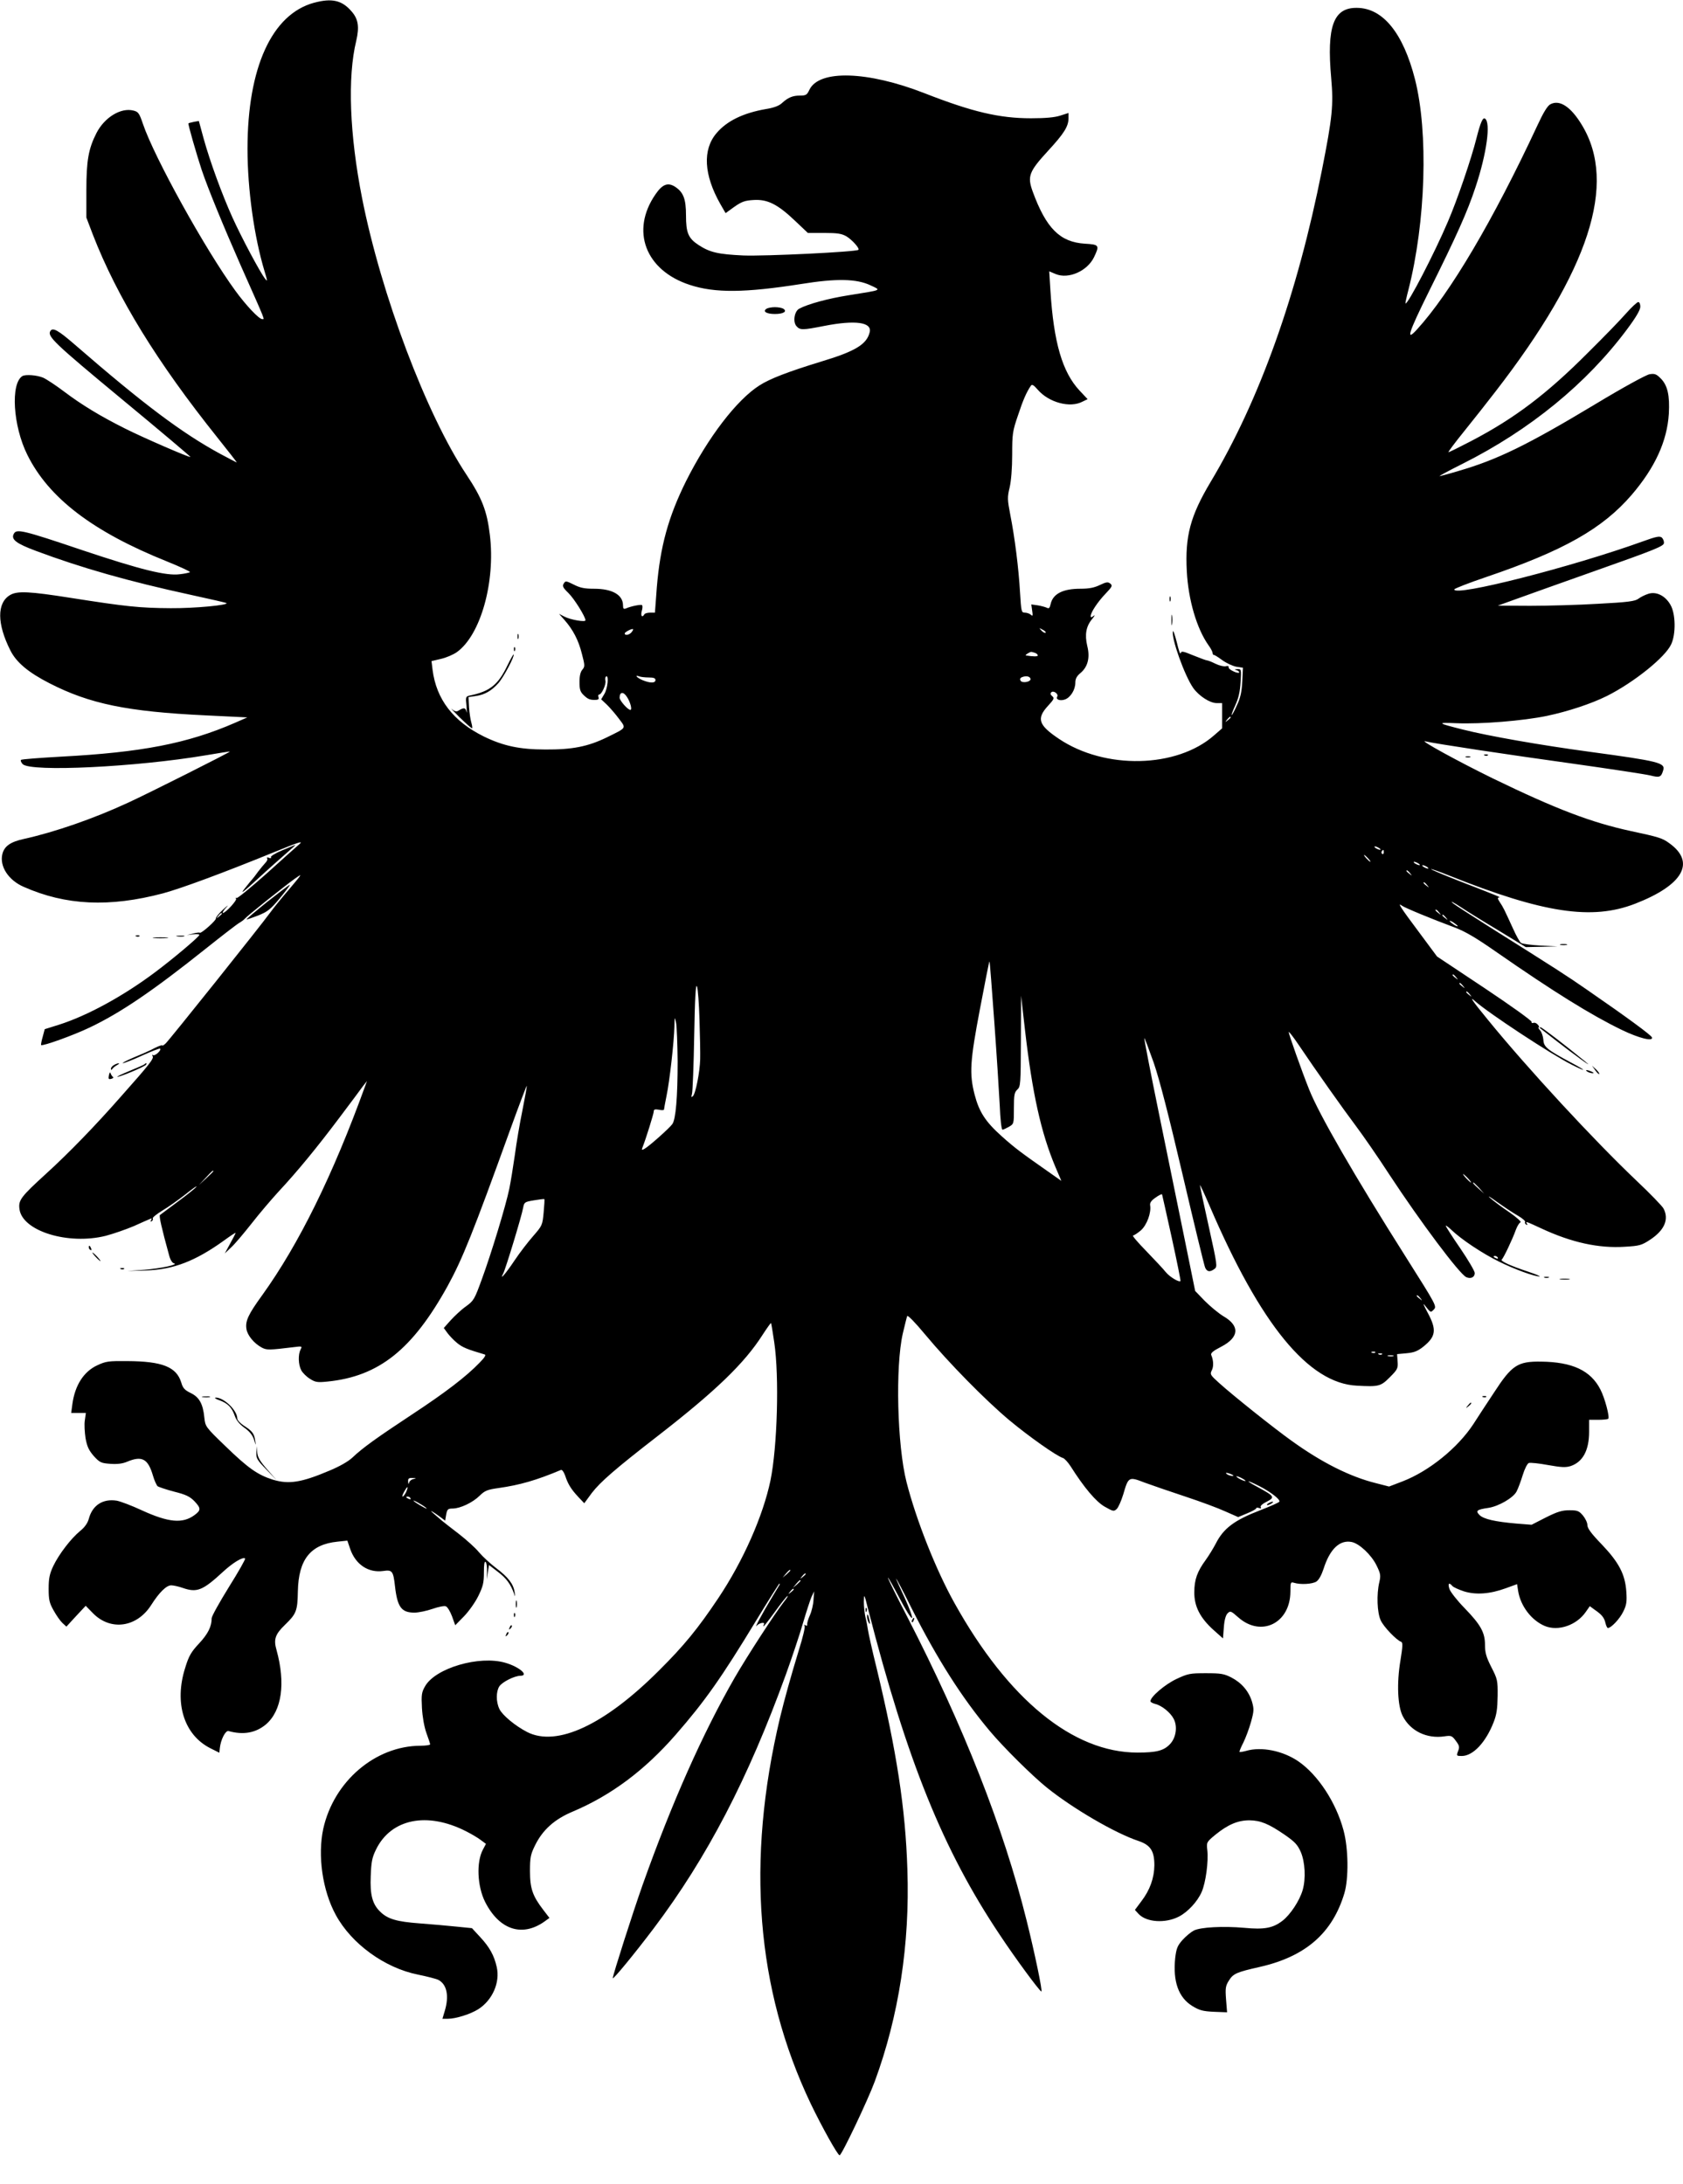 <?xml version="1.0" standalone="no"?>
<!DOCTYPE svg PUBLIC "-//W3C//DTD SVG 20010904//EN"
 "http://www.w3.org/TR/2001/REC-SVG-20010904/DTD/svg10.dtd">
<svg version="1.0" xmlns="http://www.w3.org/2000/svg"
 width="986pt" height="1280pt" viewBox="0 0 986 1280"
 preserveAspectRatio="xMidYMid meet">
<g transform="translate(0,1280) scale(0.1,-0.1)"
fill="#000000" stroke="none">
<path d="M1840 12784 c-247 -67 -390 -380 -390 -856 0 -238 39 -516 100 -718
18 -60 18 -63 2 -42 -30 39 -137 240 -190 357 -61 135 -131 326 -169 463 l-28
103 -29 -5 c-16 -4 -31 -7 -32 -9 -4 -3 48 -183 77 -271 37 -110 126 -327 229
-561 152 -342 141 -315 126 -315 -19 0 -96 82 -157 166 -176 241 -476 783
-542 979 -21 62 -27 70 -55 77 -74 19 -170 -40 -217 -132 -47 -92 -59 -163
-59 -335 l0 -160 38 -100 c143 -368 376 -747 732 -1192 63 -79 113 -143 111
-143 -2 0 -45 23 -96 50 -225 122 -451 292 -851 639 -99 86 -131 104 -145 81
-19 -31 23 -71 415 -396 225 -186 407 -340 406 -342 -5 -5 -281 115 -382 166
-146 73 -256 140 -358 217 -49 37 -105 74 -124 82 -36 15 -103 20 -121 9 -70
-44 -55 -292 29 -461 125 -253 384 -451 818 -625 79 -32 139 -60 135 -63 -5
-3 -31 -9 -59 -12 -79 -11 -231 27 -569 140 -352 119 -388 127 -404 97 -18
-33 14 -57 129 -100 267 -100 545 -179 904 -257 115 -25 211 -47 213 -49 13
-12 -185 -31 -327 -30 -183 1 -264 10 -583 60 -246 39 -316 42 -358 17 -78
-46 -77 -169 2 -325 35 -70 106 -129 229 -192 236 -121 456 -166 912 -188
l247 -12 -73 -32 c-278 -121 -547 -173 -1018 -198 -125 -7 -231 -15 -235 -19
-4 -4 1 -15 10 -25 48 -47 665 -17 1073 52 76 13 140 23 141 22 4 -3 -483
-248 -597 -300 -203 -94 -429 -172 -609 -212 -79 -17 -115 -42 -127 -88 -18
-72 35 -154 125 -193 246 -109 502 -121 816 -38 107 29 348 118 645 239 147
60 179 71 155 50 -16 -14 -104 -92 -193 -173 -90 -80 -169 -145 -175 -143 -7
2 -9 0 -4 -4 8 -8 -61 -84 -77 -84 -5 0 3 15 20 33 16 17 8 12 -18 -12 -26
-24 -45 -48 -43 -52 6 -9 -85 -90 -94 -85 -4 3 -22 0 -41 -5 l-35 -9 38 5 c21
2 37 0 35 -4 -5 -14 -156 -141 -259 -218 -185 -139 -397 -255 -564 -308 l-83
-26 -12 -45 c-7 -24 -11 -46 -9 -48 8 -8 189 57 285 103 182 87 369 214 681
463 94 75 182 143 195 150 12 7 27 18 33 25 13 16 230 189 291 233 48 34 48
34 -31 -60 -45 -52 -94 -113 -110 -135 -61 -84 -594 -751 -614 -769 -11 -11
-21 -16 -21 -12 0 3 -19 -3 -43 -15 -23 -13 -78 -37 -122 -55 -44 -19 -73 -34
-65 -34 8 0 60 20 114 45 55 25 102 43 104 40 9 -9 -30 -45 -41 -38 -6 4 -7 1
-3 -6 9 -14 -18 -48 -184 -235 -150 -171 -307 -333 -440 -454 -148 -135 -163
-155 -156 -207 16 -129 285 -212 505 -157 46 12 120 38 165 57 44 20 87 39 95
42 10 5 12 2 6 -7 -5 -9 -4 -11 4 -6 6 4 9 11 6 16 -3 5 22 25 56 46 34 20 96
64 138 97 42 34 69 52 61 42 -8 -10 -58 -50 -110 -88 -52 -39 -98 -73 -103
-77 -6 -5 9 -74 54 -237 6 -24 18 -44 28 -46 31 -7 -75 -30 -174 -38 l-100 -7
110 3 c161 5 290 55 458 176 37 27 67 47 67 44 0 -3 -14 -31 -32 -63 l-31 -57
37 35 c21 19 74 82 119 139 45 58 116 141 157 186 113 121 229 263 359 436 64
85 126 168 138 185 l23 29 -11 -30 c-189 -522 -388 -926 -603 -1225 -82 -113
-100 -152 -92 -199 6 -37 45 -84 90 -108 29 -15 41 -15 189 3 47 6 48 5 38
-14 -15 -29 -14 -88 4 -122 8 -15 31 -38 51 -50 31 -20 44 -22 102 -16 302 30
499 188 705 561 86 157 148 311 367 918 51 141 95 256 96 254 2 -1 -10 -65
-25 -142 -16 -77 -36 -196 -45 -265 -10 -69 -24 -156 -32 -195 -20 -99 -107
-384 -161 -531 -43 -118 -47 -126 -94 -160 -27 -19 -66 -56 -89 -81 l-40 -45
21 -29 c11 -15 36 -42 57 -59 32 -26 59 -37 161 -67 10 -2 1 -18 -30 -49 -77
-80 -198 -173 -394 -302 -209 -138 -290 -196 -350 -253 -24 -23 -77 -53 -135
-77 -165 -70 -238 -81 -331 -53 -89 28 -145 67 -280 198 -116 112 -116 113
-122 167 -8 80 -30 119 -80 143 -35 17 -46 29 -55 61 -28 92 -111 125 -317
126 -109 1 -125 -1 -176 -25 -79 -37 -130 -117 -145 -227 l-7 -52 43 0 43 0
-6 -43 c-4 -23 -1 -70 4 -104 9 -50 19 -71 48 -105 35 -38 42 -42 97 -46 41
-3 72 1 98 12 88 37 123 18 152 -81 8 -28 21 -56 27 -62 7 -5 51 -20 97 -32
68 -17 91 -28 118 -55 40 -42 40 -54 2 -82 -70 -52 -153 -44 -310 28 -58 27
-124 52 -146 56 -82 13 -143 -27 -164 -107 -7 -25 -24 -49 -50 -70 -54 -44
-125 -137 -158 -206 -22 -47 -27 -73 -27 -133 0 -64 4 -83 29 -127 16 -29 39
-62 52 -74 l23 -21 56 61 57 61 44 -45 c104 -104 257 -81 340 50 47 74 89 115
117 115 13 0 44 -7 67 -15 83 -29 117 -16 234 92 59 55 120 92 132 80 3 -3
-39 -78 -95 -167 -55 -89 -101 -171 -101 -183 0 -48 -21 -91 -74 -148 -46 -49
-60 -73 -81 -142 -66 -207 -7 -394 148 -472 l52 -26 3 28 c5 48 33 104 51 99
87 -24 159 -11 219 39 93 80 116 241 62 436 -18 62 -8 92 49 147 67 65 74 81
76 197 4 187 74 275 233 291 l57 6 17 -50 c32 -91 107 -140 193 -128 53 8 59
0 69 -89 14 -123 38 -155 114 -155 24 0 71 10 106 22 34 12 69 19 78 15 9 -3
25 -29 36 -58 l19 -53 51 52 c28 29 66 82 84 119 28 57 33 78 33 138 0 47 3
68 10 62 6 -5 9 -30 8 -56 l-1 -46 6 42 7 42 52 -40 c50 -38 75 -72 95 -129 6
-20 7 -18 3 10 -7 48 -38 88 -107 140 -33 25 -79 67 -102 94 -22 27 -75 74
-116 106 -41 31 -86 67 -100 78 -14 12 -36 31 -50 43 -31 26 -6 13 36 -18 l32
-24 6 36 c6 31 10 35 39 35 44 1 115 34 157 75 30 30 46 36 110 45 127 18 223
46 366 106 7 3 17 -11 25 -33 16 -49 34 -79 77 -125 l35 -37 44 60 c50 65 137
141 390 337 336 261 504 423 610 589 26 40 48 71 50 70 2 -2 10 -53 19 -113
30 -202 18 -612 -22 -809 -44 -209 -159 -470 -305 -689 -119 -178 -201 -279
-349 -426 -318 -318 -597 -448 -771 -360 -70 36 -146 99 -163 135 -21 43 -20
104 0 134 19 26 87 60 122 61 54 0 -4 52 -87 76 -153 45 -411 -31 -471 -138
-20 -35 -22 -50 -18 -126 3 -53 13 -110 26 -147 12 -32 22 -63 22 -67 0 -4
-26 -8 -57 -8 -264 -1 -507 -208 -569 -486 -34 -157 -5 -362 73 -505 92 -170
287 -311 481 -350 54 -11 108 -25 120 -31 50 -26 64 -94 38 -181 l-14 -47 32
0 c46 0 132 27 178 56 83 53 129 157 108 248 -15 67 -42 116 -97 175 l-48 52
-90 9 c-49 5 -147 14 -216 19 -134 10 -187 25 -231 68 -46 44 -61 99 -56 210
3 83 8 108 31 155 88 180 299 223 527 107 30 -15 69 -38 86 -51 l31 -23 -18
-34 c-39 -73 -33 -214 13 -306 83 -164 217 -208 348 -115 l29 21 -36 47 c-63
82 -78 126 -78 227 0 79 3 97 29 150 45 92 114 154 221 199 225 95 422 242
604 451 171 196 268 334 470 667 73 120 135 218 137 218 3 0 3 -3 1 -7 -3 -5
-22 -37 -44 -73 -55 -91 -107 -188 -90 -167 15 18 53 24 42 7 -3 -6 -4 -10 -1
-10 2 0 32 38 66 85 33 46 66 88 73 92 7 4 -2 -11 -19 -32 -52 -66 -218 -322
-289 -445 -188 -327 -369 -734 -540 -1215 -57 -161 -175 -530 -175 -547 0 -12
126 141 240 292 313 415 553 877 774 1487 36 100 82 237 101 304 20 67 42 135
50 153 l15 31 -4 -50 c-1 -27 -11 -68 -21 -90 -10 -22 -17 -46 -16 -54 1 -8
-2 -10 -10 -5 -8 4 -10 3 -5 -4 4 -7 -11 -69 -33 -139 -49 -161 -83 -283 -111
-398 -200 -842 -140 -1591 180 -2263 67 -139 158 -302 169 -302 12 0 166 324
206 433 141 383 206 805 191 1242 -11 357 -63 693 -180 1179 -26 104 -48 205
-51 225 -3 20 -9 54 -15 76 -5 22 -9 63 -9 90 1 48 2 47 25 -45 229 -891 439
-1411 772 -1909 90 -136 233 -330 243 -331 8 0 -39 226 -87 418 -135 543 -368
1135 -700 1780 -64 123 -114 225 -112 227 2 2 32 -52 68 -120 36 -69 68 -121
73 -116 4 4 -15 57 -42 116 -28 59 -51 111 -51 114 1 3 41 -73 89 -170 152
-301 297 -529 461 -724 78 -93 248 -262 334 -331 152 -122 398 -266 536 -312
71 -24 93 -59 93 -143 -1 -74 -26 -145 -76 -210 l-38 -51 22 -24 c46 -49 157
-56 236 -15 52 27 108 87 133 144 24 54 41 180 33 247 -5 44 -4 46 48 89 74
60 132 84 199 84 66 -1 112 -20 207 -85 59 -41 75 -58 94 -101 25 -59 30 -156
11 -222 -18 -63 -73 -146 -119 -181 -56 -43 -107 -52 -223 -41 -124 11 -257 4
-296 -16 -17 -9 -46 -33 -66 -55 -30 -34 -36 -49 -43 -106 -14 -137 19 -231
100 -281 41 -25 61 -31 126 -34 l78 -3 -6 75 c-5 65 -3 80 16 110 26 42 45 50
182 81 268 61 425 198 495 431 26 87 24 264 -5 370 -44 164 -150 325 -265 404
-91 62 -216 87 -305 61 -19 -5 -36 -8 -39 -6 -2 2 8 27 22 54 14 28 34 82 45
121 18 65 18 76 6 119 -19 62 -61 111 -121 142 -43 22 -62 25 -149 25 -93 0
-105 -2 -173 -34 -66 -31 -152 -104 -152 -130 0 -5 12 -12 28 -16 38 -9 89
-50 108 -87 24 -45 14 -112 -22 -149 -36 -38 -79 -49 -190 -49 -377 0 -757
310 -1072 876 -109 195 -224 486 -281 709 -55 216 -66 676 -22 870 12 50 23
96 26 103 3 7 47 -38 105 -108 139 -167 352 -384 494 -503 113 -94 275 -209
314 -221 9 -3 29 -25 44 -48 79 -125 149 -208 200 -237 49 -28 54 -29 70 -14
10 9 27 48 39 87 30 103 32 104 125 68 44 -16 151 -53 239 -82 88 -29 193 -68
234 -87 l75 -33 53 22 c29 12 53 25 53 30 0 4 7 4 17 1 11 -4 14 -3 9 5 -4 7
10 20 35 32 50 26 46 32 -51 85 -79 42 -72 47 9 6 66 -34 124 -79 116 -91 -3
-5 -53 -27 -112 -50 -151 -58 -215 -106 -260 -195 -14 -27 -41 -71 -59 -96
-50 -68 -67 -116 -67 -189 -1 -83 34 -151 113 -222 l55 -49 5 65 c3 42 11 71
22 82 16 16 20 14 63 -24 134 -118 304 -34 305 151 0 54 1 58 21 52 38 -12
107 -8 131 7 15 10 30 38 42 74 37 117 95 172 165 158 45 -9 116 -76 146 -138
23 -47 25 -58 16 -97 -17 -71 -13 -179 8 -224 17 -38 93 -117 120 -126 10 -4
9 -26 -4 -107 -23 -135 -17 -270 13 -328 45 -88 141 -134 244 -119 40 6 45 4
67 -26 21 -28 23 -37 13 -61 -10 -27 -9 -28 22 -28 66 0 141 80 187 199 17 43
22 78 23 152 1 92 -1 100 -37 170 -30 59 -37 85 -37 130 0 73 -25 118 -121
217 -42 43 -81 93 -87 110 -11 33 -3 42 17 18 6 -7 37 -21 67 -31 70 -22 153
-16 246 18 l66 24 6 -39 c14 -89 78 -173 156 -206 79 -33 187 4 241 83 l23 33
30 -22 c41 -28 55 -46 62 -78 4 -16 10 -28 14 -28 19 0 70 54 90 96 19 38 22
58 18 117 -7 102 -43 171 -145 278 -60 62 -83 93 -83 112 0 14 -12 39 -26 56
-23 27 -32 31 -79 31 -43 0 -70 -8 -138 -42 l-84 -43 -89 7 c-125 11 -192 26
-216 50 -25 25 -16 32 52 42 60 9 146 59 165 96 9 17 25 60 36 96 11 36 27 68
36 71 8 3 59 -2 112 -12 79 -14 104 -15 133 -6 71 24 108 92 108 201 l0 70 53
0 c30 0 56 3 59 6 10 9 -20 122 -46 172 -57 111 -164 161 -348 163 -137 2
-171 -21 -275 -181 -42 -63 -96 -146 -121 -185 -92 -140 -259 -275 -413 -335
l-81 -31 -78 20 c-152 38 -317 121 -493 248 -101 72 -342 264 -426 340 -50 45
-53 50 -42 72 12 22 11 59 -3 91 -4 11 11 24 58 48 106 55 111 122 15 178 -30
18 -79 59 -111 91 l-56 58 -62 305 c-34 168 -102 500 -151 739 -49 239 -87
436 -85 438 2 2 26 -63 55 -144 35 -102 88 -309 171 -663 66 -283 125 -525
130 -537 11 -26 28 -29 55 -9 18 13 17 21 -33 247 -29 129 -52 239 -52 244 0
6 25 -48 56 -120 299 -698 581 -1042 864 -1055 128 -7 139 -4 192 49 46 46 49
53 46 93 l-3 43 55 5 c44 4 65 12 98 38 75 60 80 100 26 200 -20 37 -29 58
-20 47 37 -47 37 -48 54 -31 21 21 22 19 -163 312 -300 474 -508 835 -565 979
-43 107 -120 325 -120 337 0 6 26 -27 57 -73 102 -152 265 -382 338 -479 39
-52 128 -180 196 -285 182 -277 409 -580 449 -599 26 -12 50 -1 50 24 0 11
-38 76 -85 145 -47 68 -85 128 -85 132 0 4 15 -7 33 -24 58 -56 183 -139 279
-186 93 -46 207 -87 237 -87 9 1 -22 13 -69 29 -100 33 -163 62 -152 70 10 7
64 121 83 175 8 21 20 41 27 43 7 3 -22 29 -65 59 -43 29 -94 67 -113 84 -19
17 -1 7 40 -23 41 -29 96 -66 123 -81 26 -15 45 -32 42 -36 -3 -5 0 -12 6 -16
8 -4 9 -3 5 4 -10 17 -8 16 85 -27 176 -82 335 -117 488 -107 87 5 99 9 148
41 85 56 112 120 79 183 -8 15 -78 87 -156 161 -247 234 -641 660 -873 945
-92 112 -112 142 -76 110 78 -70 449 -314 567 -373 91 -46 89 -37 -3 12 -142
76 -161 92 -163 134 -2 21 -10 45 -19 55 -9 10 -13 18 -8 18 4 0 2 7 -5 15 -7
9 -19 14 -26 11 -8 -3 -13 0 -11 6 1 7 -123 96 -276 198 l-278 185 -109 147
c-104 139 -126 173 -97 151 13 -11 177 -79 307 -127 64 -24 127 -61 250 -147
331 -230 553 -368 731 -454 101 -49 186 -70 177 -44 -4 13 -144 116 -383 281
-117 81 -168 114 -567 365 -106 67 -202 129 -213 138 -26 21 -1 9 50 -25 22
-15 115 -73 207 -128 l167 -102 93 2 93 2 -100 5 c-55 3 -106 10 -113 15 -8 4
-29 43 -48 85 -53 116 -57 124 -77 154 -13 20 -15 27 -5 28 14 0 7 3 -240 99
-89 35 -160 65 -158 67 2 2 50 -15 107 -38 551 -220 835 -263 1088 -165 281
109 357 242 202 354 -42 31 -63 37 -226 72 -232 50 -439 129 -810 309 -198 97
-434 226 -395 217 57 -14 490 -79 865 -131 220 -31 424 -62 453 -69 55 -14 64
-11 76 30 13 44 -21 53 -434 109 -288 39 -590 92 -740 130 -151 38 -156 42
-37 37 143 -6 391 14 530 43 123 26 260 71 352 117 157 79 342 227 376 303 28
60 26 178 -4 230 -30 54 -84 81 -131 65 -19 -6 -45 -19 -58 -29 -19 -14 -60
-20 -233 -29 -115 -7 -295 -12 -400 -12 l-190 1 100 36 c55 20 273 98 485 173
326 115 385 139 388 156 2 12 -4 26 -12 34 -13 10 -33 6 -113 -23 -416 -150
-1103 -325 -1103 -281 0 5 85 38 188 73 453 154 681 283 852 482 136 159 207
314 217 474 6 108 -7 167 -48 208 -25 25 -35 29 -65 24 -21 -4 -153 -76 -317
-175 -399 -240 -575 -326 -803 -392 -56 -17 -106 -30 -110 -30 -5 0 56 33 136
73 394 198 726 470 962 787 53 71 78 114 78 133 0 15 -5 27 -12 27 -7 0 -39
-30 -72 -67 -33 -38 -132 -140 -221 -228 -243 -244 -432 -387 -687 -520 -69
-36 -128 -65 -132 -65 -4 0 37 55 92 123 54 67 137 172 183 232 550 711 715
1219 507 1562 -65 108 -131 151 -185 122 -17 -9 -41 -48 -76 -124 -259 -556
-512 -984 -705 -1195 -68 -75 -52 -24 69 221 164 330 226 468 274 614 65 195
90 378 55 400 -13 8 -26 -21 -50 -115 -30 -120 -113 -363 -167 -488 -77 -182
-237 -491 -249 -480 -1 2 6 37 17 78 102 400 118 923 39 1235 -69 271 -188
418 -340 419 -138 2 -178 -108 -151 -412 14 -158 7 -229 -54 -537 -144 -729
-366 -1351 -653 -1830 -118 -198 -150 -316 -139 -523 9 -168 58 -335 127 -433
12 -16 23 -36 24 -45 1 -8 4 -13 7 -12 2 2 25 -12 49 -30 25 -18 62 -35 83
-39 l39 -6 -4 -81 c-3 -60 -11 -96 -31 -138 -14 -32 -28 -58 -31 -58 -3 0 7
26 21 57 19 41 28 80 31 135 5 77 4 78 -19 77 -17 -1 -19 -3 -6 -6 9 -2 17 -8
17 -13 0 -5 -15 -3 -32 5 -18 8 -32 19 -30 25 1 7 -5 9 -16 6 -10 -3 -37 3
-60 14 -22 11 -45 20 -50 20 -5 0 -41 13 -80 29 -63 26 -71 27 -75 13 -2 -9
-12 18 -22 62 -11 43 -21 73 -23 67 -12 -36 68 -261 119 -333 33 -46 97 -88
136 -88 l33 0 0 -74 0 -74 -47 -41 c-219 -193 -640 -202 -910 -20 -119 80
-132 118 -63 193 35 38 38 45 25 56 -11 9 -13 16 -6 23 13 13 44 -10 35 -25
-11 -17 17 -27 45 -17 33 12 61 57 61 99 0 22 8 38 30 56 43 36 57 90 40 158
-16 67 -7 116 28 158 15 18 19 27 9 19 -13 -10 -17 -11 -17 -1 0 21 41 83 87
131 39 41 42 47 28 59 -14 11 -23 10 -61 -8 -33 -16 -63 -22 -114 -22 -104 0
-162 -30 -175 -91 -5 -23 -10 -27 -23 -20 -9 4 -34 11 -54 14 l-36 5 5 -36 c5
-31 3 -35 -8 -24 -7 6 -23 12 -35 12 -20 0 -21 6 -28 118 -8 142 -31 323 -57
455 -17 89 -18 102 -4 160 9 38 15 113 15 193 0 121 2 137 34 230 30 91 50
136 75 173 7 11 16 6 42 -24 65 -74 188 -107 260 -69 l31 15 -47 50 c-101 108
-152 282 -171 587 l-7 112 38 -16 c75 -31 184 17 224 98 34 71 31 75 -53 80
-146 9 -227 90 -306 306 -32 89 -22 116 90 238 95 103 120 144 120 192 l0 30
-47 -15 c-33 -11 -87 -16 -173 -16 -185 0 -343 37 -624 147 -333 130 -617 139
-674 20 -14 -30 -20 -34 -55 -34 -43 0 -70 -11 -107 -45 -16 -15 -48 -27 -93
-34 -132 -23 -228 -69 -289 -141 -83 -97 -75 -245 23 -417 l30 -52 51 37 c43
30 61 37 113 40 81 5 140 -24 242 -121 l76 -72 96 0 c78 0 102 -4 130 -20 33
-20 79 -71 70 -79 -12 -12 -548 -38 -674 -33 -148 7 -196 18 -262 61 -61 40
-74 72 -74 174 0 96 -15 135 -63 167 -43 28 -75 16 -116 -44 -147 -213 -59
-445 200 -530 148 -49 324 -47 655 5 205 33 323 31 405 -8 64 -30 73 -26 -127
-58 -120 -19 -239 -51 -291 -79 -28 -15 -38 -77 -16 -102 21 -24 35 -24 162 1
184 36 282 22 267 -37 -17 -71 -85 -112 -285 -172 -192 -59 -297 -99 -360
-139 -134 -85 -302 -305 -431 -562 -104 -210 -151 -382 -171 -622 l-11 -148
-28 0 c-15 0 -31 -4 -34 -10 -13 -22 -23 -9 -15 20 5 16 5 32 1 34 -7 5 -63
-6 -93 -19 -14 -6 -18 -2 -18 17 0 62 -62 98 -170 98 -55 0 -81 5 -118 24 -46
23 -49 23 -59 7 -10 -15 -5 -25 27 -56 34 -33 100 -139 100 -160 0 -12 -87 3
-122 21 l-33 17 32 -36 c50 -57 82 -118 102 -198 18 -69 18 -75 3 -93 -11 -12
-17 -36 -17 -72 0 -44 4 -58 25 -78 25 -24 38 -29 74 -27 12 1 16 6 12 16 -3
8 -1 15 4 15 15 0 42 60 37 81 -3 11 -1 22 4 25 17 10 9 -71 -10 -102 l-19
-32 35 -33 c19 -19 51 -56 70 -82 42 -56 46 -50 -72 -108 -111 -54 -202 -72
-360 -71 -150 0 -247 21 -360 76 -180 89 -279 218 -301 392 l-6 50 55 13 c31
7 73 25 94 40 139 100 226 411 193 685 -17 143 -46 217 -137 354 -235 353
-500 1055 -612 1622 -73 371 -86 708 -34 921 19 82 12 128 -28 173 -56 65
-115 78 -219 50z m1860 -3689 c-13 -16 -40 -21 -40 -7 0 8 42 30 49 25 2 -1
-2 -9 -9 -18z m2426 -3 c-4 -3 -14 2 -24 12 -16 18 -16 18 6 6 13 -6 21 -14
18 -18z m-62 -118 c9 -3 16 -10 16 -15 0 -7 -25 -7 -70 0 -7 2 23 21 32 21 3
0 13 -3 22 -6z m-2263 -144 c28 0 39 -4 39 -15 0 -19 -31 -19 -75 -1 -34 14
-51 34 -19 22 9 -3 33 -6 55 -6z m2236 -7 c6 -18 -47 -29 -58 -12 -5 9 -3 16
9 21 23 9 45 5 49 -9z m-2364 -107 c20 -30 32 -76 20 -76 -15 0 -63 55 -63 71
0 35 22 38 43 5z m3537 -120 c0 -2 -8 -10 -17 -17 -16 -13 -17 -12 -4 4 13 16
21 21 21 13z m870 -766 c8 -5 11 -10 5 -10 -5 0 -17 5 -25 10 -8 5 -10 10 -5
10 6 0 17 -5 25 -10z m27 -25 c0 -8 -4 -12 -9 -9 -5 3 -6 10 -3 15 9 13 12 11
12 -6z m-92 -35 c10 -11 16 -20 13 -20 -3 0 -13 9 -23 20 -10 11 -16 20 -13
20 3 0 13 -9 23 -20z m295 -30 c8 -5 11 -10 5 -10 -5 0 -17 5 -25 10 -8 5 -10
10 -5 10 6 0 17 -5 25 -10z m50 -20 c8 -5 11 -10 5 -10 -5 0 -17 5 -25 10 -8
5 -10 10 -5 10 6 0 17 -5 25 -10z m-99 -37 c13 -16 12 -17 -3 -4 -10 7 -18 15
-18 17 0 8 8 3 21 -13z m100 -70 c13 -16 12 -17 -3 -4 -10 7 -18 15 -18 17 0
8 8 3 21 -13z m70 -160 c13 -16 12 -17 -3 -4 -10 7 -18 15 -18 17 0 8 8 3 21
-13z m-7131 -7 c0 -2 -8 -10 -17 -17 -16 -13 -17 -12 -4 4 13 16 21 21 21 13z
m7171 -23 c13 -16 12 -17 -3 -4 -10 7 -18 15 -18 17 0 8 8 3 21 -13z m69 -50
c0 -7 -39 17 -46 28 -3 6 5 3 20 -6 14 -10 26 -19 26 -22z m-2715 -559 c14
-192 28 -413 32 -491 3 -79 10 -143 16 -143 5 0 22 8 38 17 29 17 29 18 29
109 0 78 3 93 20 109 19 17 20 32 21 284 l1 266 23 -201 c43 -372 94 -602 178
-802 l35 -82 -81 57 c-153 107 -192 136 -269 205 -95 85 -132 143 -158 243
-32 124 -27 197 32 507 29 152 53 276 55 274 2 -1 14 -160 28 -352z m2706 259
c13 -16 12 -17 -3 -4 -10 7 -18 15 -18 17 0 8 8 3 21 -13z m-4433 -248 c3 -93
5 -198 4 -233 -2 -75 -27 -202 -43 -216 -9 -8 -10 -5 -5 14 4 14 10 167 13
340 4 224 9 307 16 290 6 -14 12 -101 15 -195z m4473 198 c13 -16 12 -17 -3
-4 -10 7 -18 15 -18 17 0 8 8 3 21 -13z m40 -50 c13 -16 12 -17 -3 -4 -10 7
-18 15 -18 17 0 8 8 3 21 -13z m-4641 -393 c0 -210 -11 -339 -31 -367 -17 -24
-136 -130 -163 -145 -16 -9 -18 -8 -12 8 20 50 66 198 66 211 0 12 7 14 30 10
17 -4 30 -3 30 1 0 4 7 40 15 81 18 85 44 317 46 406 1 59 1 59 10 20 4 -22 8
-123 9 -225z m-2720 -643 c0 -2 -19 -21 -42 -42 l-43 -40 40 43 c36 39 45 47
45 39z m7350 -42 c13 -14 21 -25 18 -25 -2 0 -15 11 -28 25 -13 14 -21 25 -18
25 2 0 15 -11 28 -25z m66 -57 l29 -33 -32 29 c-31 28 -38 36 -30 36 2 0 16
-15 33 -32z m-1801 -292 c30 -137 53 -251 51 -253 -8 -9 -63 24 -86 52 -13 17
-65 72 -114 123 -49 50 -85 92 -78 92 6 0 27 14 46 30 35 31 62 104 54 148 -2
14 8 28 32 44 19 14 36 22 38 19 1 -4 27 -118 57 -255z m-3680 149 c-7 -74 -8
-77 -61 -138 -30 -34 -80 -99 -110 -144 -52 -78 -90 -121 -66 -76 13 23 109
339 117 386 6 32 9 34 63 43 31 5 59 9 61 7 2 -1 0 -36 -4 -78z m5590 -265 c3
-6 -1 -7 -9 -4 -18 7 -21 14 -7 14 6 0 13 -4 16 -10z m-454 -237 c13 -16 12
-17 -3 -4 -10 7 -18 15 -18 17 0 8 8 3 21 -13z m-264 -319 c-3 -3 -12 -4 -19
-1 -8 3 -5 6 6 6 11 1 17 -2 13 -5z m40 -10 c-3 -3 -12 -4 -19 -1 -8 3 -5 6 6
6 11 1 17 -2 13 -5z m66 -11 c-7 -2 -21 -2 -30 0 -10 3 -4 5 12 5 17 0 24 -2
18 -5z m-948 -693 c13 -6 15 -9 5 -9 -8 0 -22 4 -30 9 -18 12 -2 12 25 0z m65
-25 c14 -8 21 -14 15 -14 -5 0 -21 6 -35 14 -14 8 -20 14 -15 14 6 0 21 -6 35
-14z m-4857 -2 c-12 -2 -24 -12 -26 -21 -3 -12 -5 -10 -6 6 -1 18 4 22 27 21
22 -1 23 -2 5 -6z m-44 -77 c-7 -14 -16 -26 -20 -26 -5 0 0 13 9 29 20 36 27
34 11 -3z m26 -36 c3 -6 -1 -7 -9 -4 -18 7 -21 14 -7 14 6 0 13 -4 16 -10z
m90 -55 c11 -9 2 -7 -20 6 -22 12 -44 26 -50 32 -16 15 48 -20 70 -38z m2135
-368 c0 -2 -10 -12 -22 -23 l-23 -19 19 23 c18 21 26 27 26 19z m90 -21 c0 -2
-8 -10 -17 -17 -16 -13 -17 -12 -4 4 13 16 21 21 21 13z m-30 -39 c0 -2 -10
-12 -22 -23 l-23 -19 19 23 c18 21 26 27 26 19z m-40 -51 c0 -2 -8 -10 -17
-17 -16 -13 -17 -12 -4 4 13 16 21 21 21 13z"/>
<path d="M4491 10991 c-25 -16 -1 -31 49 -31 50 0 74 15 49 31 -8 5 -30 9 -49
9 -19 0 -41 -4 -49 -9z"/>
<path d="M6852 9290 c0 -14 2 -19 5 -12 2 6 2 18 0 25 -3 6 -5 1 -5 -13z"/>
<path d="M6863 9165 c0 -27 2 -38 4 -22 2 15 2 37 0 50 -2 12 -4 0 -4 -28z"/>
<path d="M3032 9070 c0 -14 2 -19 5 -12 2 6 2 18 0 25 -3 6 -5 1 -5 -13z"/>
<path d="M3011 8994 c0 -11 3 -14 6 -6 3 7 2 16 -1 19 -3 4 -6 -2 -5 -13z"/>
<path d="M2973 8901 c-54 -113 -102 -152 -217 -176 -28 -6 -29 -7 -23 -63 2
-31 3 -47 0 -34 -5 25 -15 27 -43 10 -15 -10 -23 -9 -42 6 -13 11 8 -11 45
-48 38 -37 71 -66 73 -64 2 3 0 18 -5 35 -5 17 -11 57 -13 89 l-3 59 40 6 c54
7 95 31 135 76 31 35 97 160 89 168 -2 1 -18 -27 -36 -64z"/>
<path d="M8698 8373 c7 -3 16 -2 19 1 4 3 -2 6 -13 5 -11 0 -14 -3 -6 -6z"/>
<path d="M8588 8363 c6 -2 18 -2 25 0 6 3 1 5 -13 5 -14 0 -19 -2 -12 -5z"/>
<path d="M1653 7817 c-40 -17 -69 -35 -66 -40 4 -6 -1 -8 -11 -4 -10 4 -15 3
-11 -3 4 -6 -1 -17 -10 -26 -8 -9 -28 -32 -43 -52 -15 -21 -29 -39 -32 -42 -3
-3 -23 -27 -45 -55 -31 -39 -14 -27 75 55 63 58 140 126 170 152 30 26 53 47
50 47 -3 -1 -37 -15 -77 -32z"/>
<path d="M1568 7517 c-70 -56 -125 -103 -124 -105 2 -1 32 9 68 23 55 22 73
36 127 101 34 41 61 77 59 79 -1 2 -60 -43 -130 -98z"/>
<path d="M798 7313 c7 -3 16 -2 19 1 4 3 -2 6 -13 5 -11 0 -14 -3 -6 -6z"/>
<path d="M1038 7313 c12 -2 30 -2 40 0 9 3 -1 5 -23 4 -22 0 -30 -2 -17 -4z"/>
<path d="M903 7303 c20 -2 54 -2 75 0 20 2 3 4 -38 4 -41 0 -58 -2 -37 -4z"/>
<path d="M9143 7263 c9 -2 25 -2 35 0 9 3 1 5 -18 5 -19 0 -27 -2 -17 -5z"/>
<path d="M9021 6776 c2 -2 47 -37 99 -77 100 -78 229 -171 170 -122 -115 94
-256 203 -264 203 -5 0 -7 -2 -5 -4z"/>
<path d="M668 6559 c-10 -5 -18 -15 -18 -22 0 -8 3 -9 8 -1 4 6 16 16 27 22
11 6 16 11 10 11 -5 0 -18 -4 -27 -10z"/>
<path d="M847 6564 c-3 -4 -43 -21 -89 -40 -46 -19 -77 -34 -70 -34 19 0 161
60 168 71 6 10 0 12 -9 3z"/>
<path d="M9346 6528 c10 -14 21 -24 23 -22 3 3 -6 15 -18 27 l-24 22 19 -27z"/>
<path d="M9300 6520 c8 -5 22 -9 30 -9 10 0 8 3 -5 9 -27 12 -43 12 -25 0z"/>
<path d="M638 6499 c-4 -22 -2 -25 14 -21 11 3 15 8 10 11 -5 3 -11 13 -14 21
-3 10 -6 6 -10 -11z"/>
<path d="M520 5491 c0 -6 4 -13 10 -16 6 -3 7 1 4 9 -7 18 -14 21 -14 7z"/>
<path d="M560 5435 c13 -14 26 -25 28 -25 3 0 -5 11 -18 25 -13 14 -26 25 -28
25 -3 0 5 -11 18 -25z"/>
<path d="M708 5363 c7 -3 16 -2 19 1 4 3 -2 6 -13 5 -11 0 -14 -3 -6 -6z"/>
<path d="M9048 5313 c6 -2 18 -2 25 0 6 3 1 5 -13 5 -14 0 -19 -2 -12 -5z"/>
<path d="M9143 5303 c15 -2 37 -2 50 0 12 2 0 4 -28 4 -27 0 -38 -2 -22 -4z"/>
<path d="M1188 4613 c12 -2 30 -2 40 0 9 3 -1 5 -23 4 -22 0 -30 -2 -17 -4z"/>
<path d="M8688 4613 c7 -3 16 -2 19 1 4 3 -2 6 -13 5 -11 0 -14 -3 -6 -6z"/>
<path d="M1284 4595 c50 -18 74 -42 91 -91 9 -26 27 -49 56 -70 30 -21 48 -43
57 -70 12 -38 12 -38 7 -5 -6 41 -18 56 -67 87 -21 14 -38 32 -38 42 0 47 -78
122 -125 122 -12 -1 -3 -7 19 -15z"/>
<path d="M8599 4563 c-13 -16 -12 -17 4 -4 16 13 21 21 13 21 -2 0 -10 -8 -17
-17z"/>
<path d="M1502 4288 c-2 -33 5 -45 59 -100 l61 -63 -55 62 c-42 48 -57 72 -60
100 l-4 38 -1 -37z"/>
<path d="M7430 3990 c-8 -5 -10 -10 -5 -10 6 0 17 5 25 10 8 5 11 10 5 10 -5
0 -17 -5 -25 -10z"/>
<path d="M3022 3400 c0 -19 2 -27 5 -17 2 9 2 25 0 35 -3 9 -5 1 -5 -18z"/>
<path d="M5071 3364 c0 -11 3 -14 6 -6 3 7 2 16 -1 19 -3 4 -6 -2 -5 -13z"/>
<path d="M3011 3334 c0 -11 3 -14 6 -6 3 7 2 16 -1 19 -3 4 -6 -2 -5 -13z"/>
<path d="M5080 3324 c0 -10 5 -26 10 -34 8 -11 9 -7 4 15 -8 37 -14 45 -14 19z"/>
<path d="M5345 3309 c-4 -6 -5 -12 -2 -15 2 -3 7 2 10 11 7 17 1 20 -8 4z"/>
<path d="M2986 3263 c-6 -14 -5 -15 5 -6 7 7 10 15 7 18 -3 3 -9 -2 -12 -12z"/>
<path d="M2966 3223 c-6 -14 -5 -15 5 -6 7 7 10 15 7 18 -3 3 -9 -2 -12 -12z"/>
</g>
</svg>